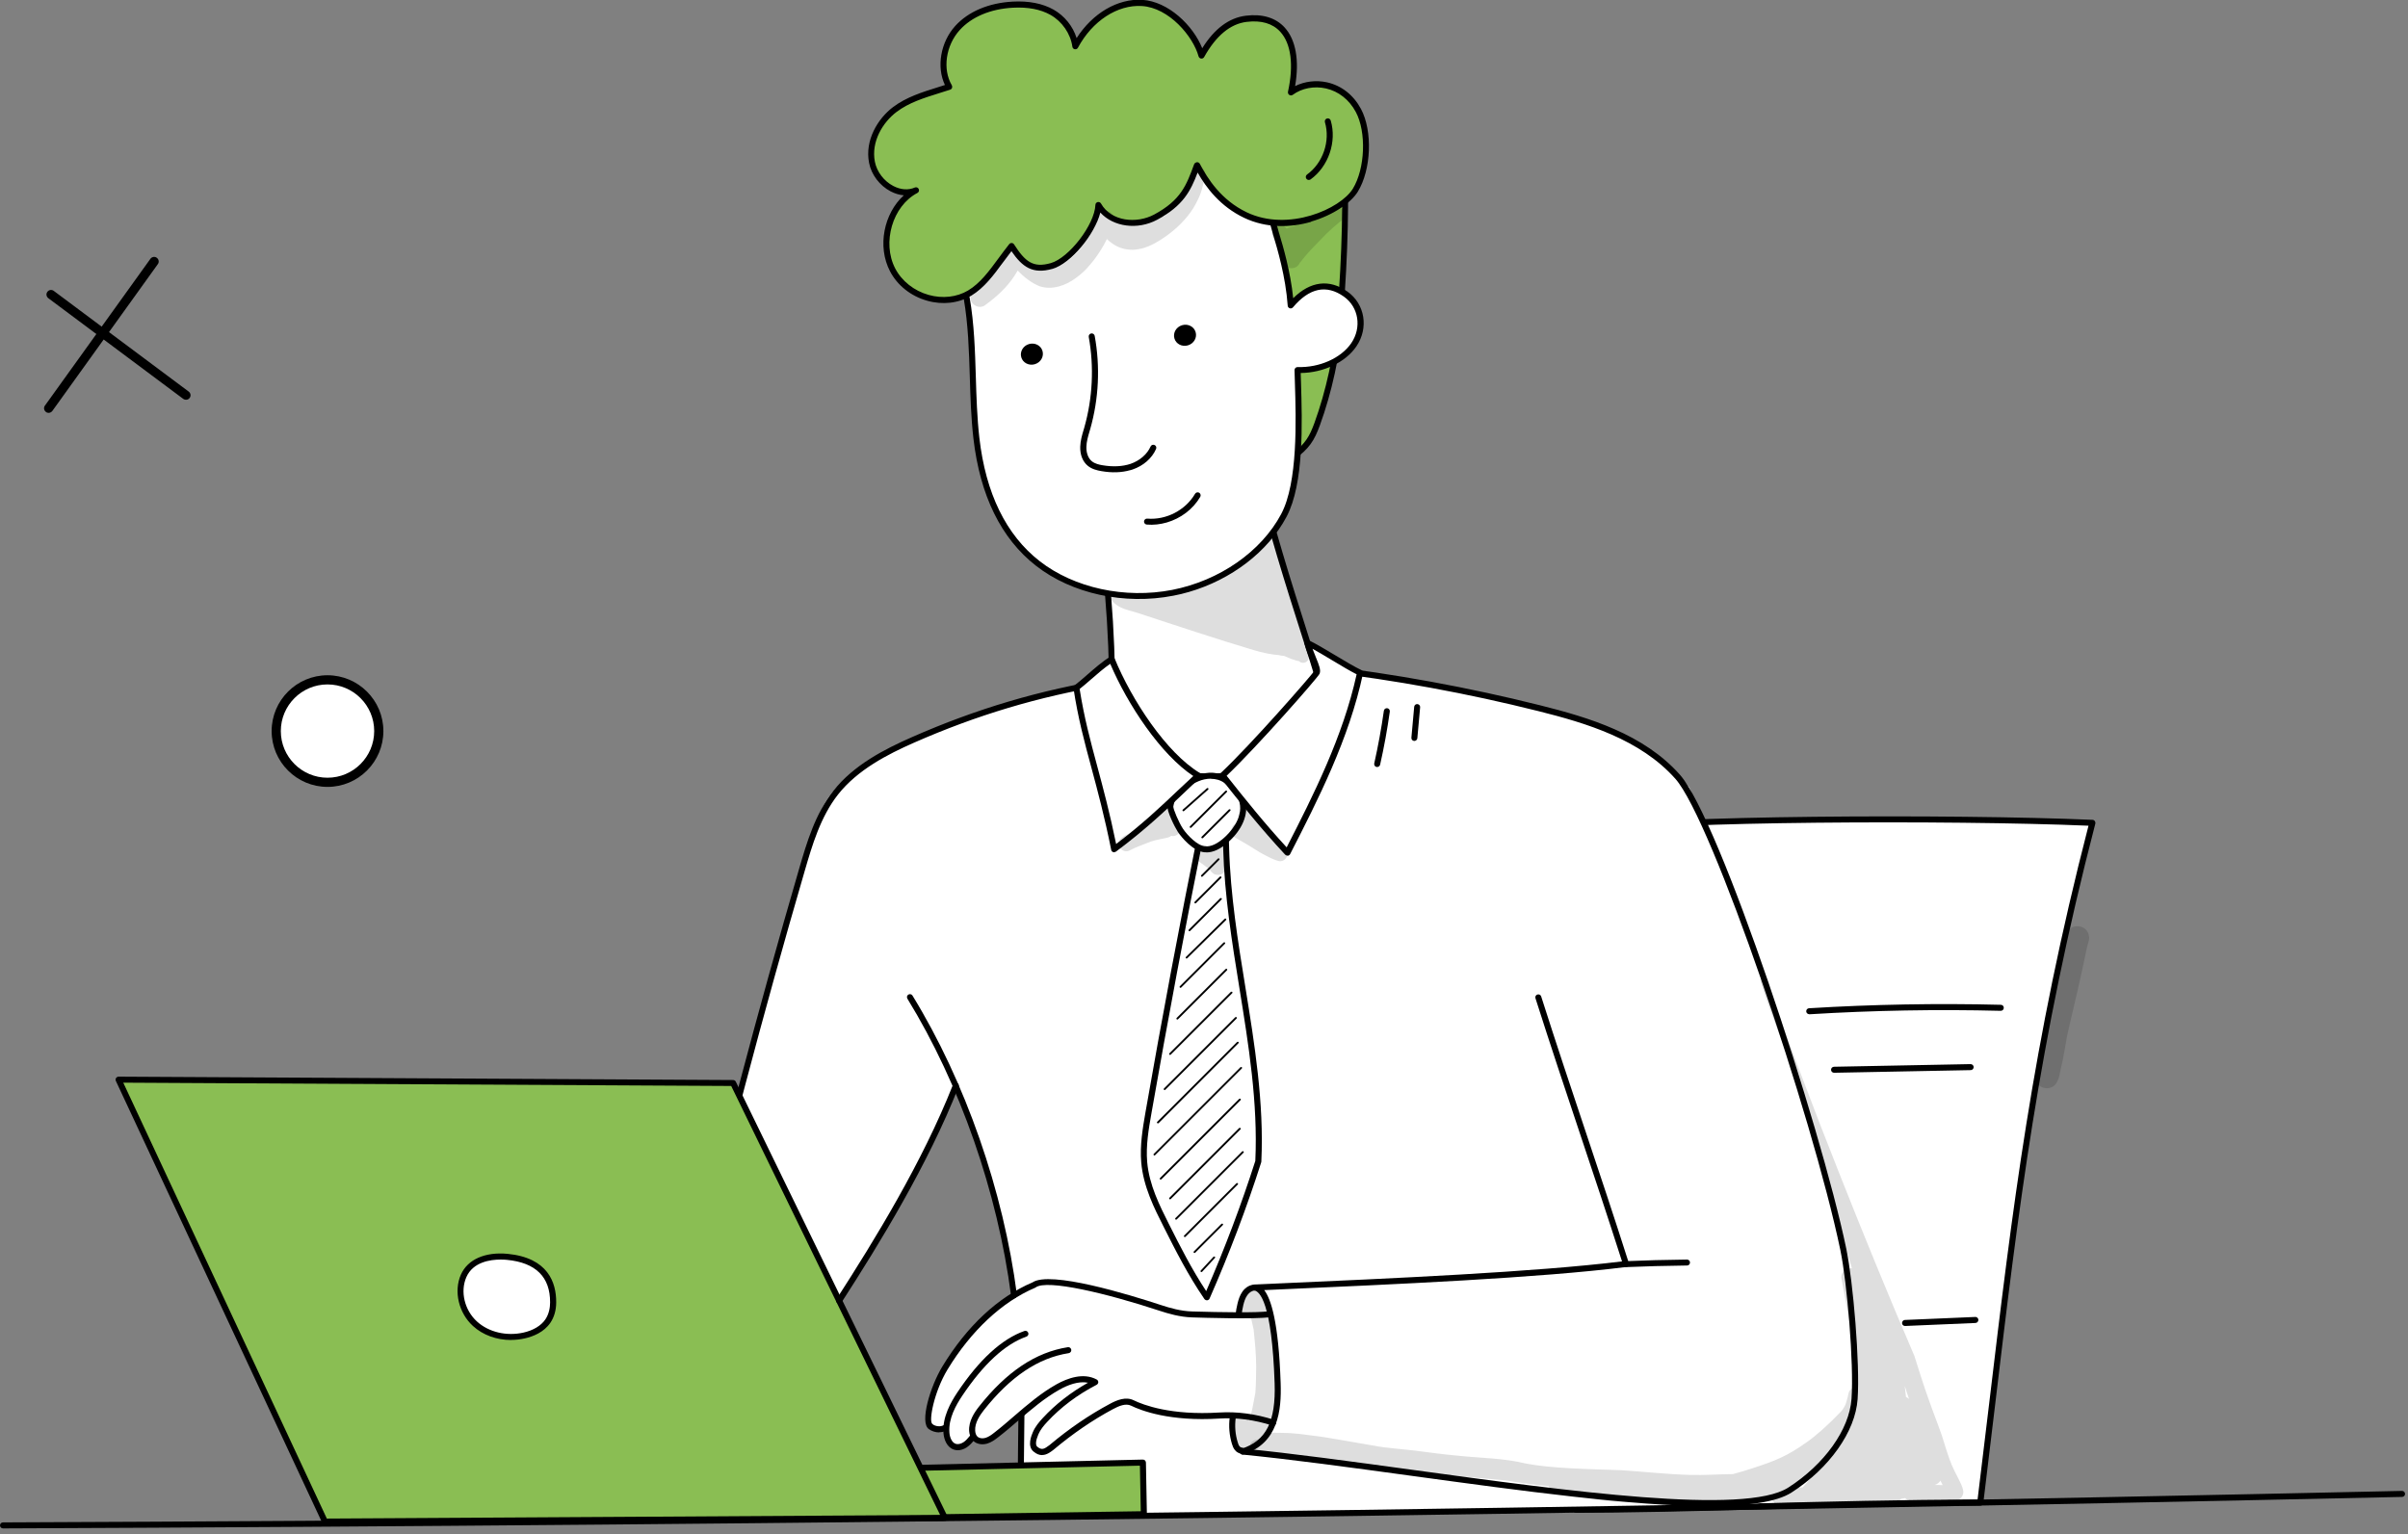 <?xml version="1.0" encoding="UTF-8"?> <svg xmlns="http://www.w3.org/2000/svg" width="328" height="209" viewBox="0 0 328 209" fill="none"><rect x="0" y="0" width="328" height="209" fill="#808080" stroke="none"/><g clip-path="url(#clip0_88_675)"><path d="M214.63 205.69C229.96 205.69 250.44 204.72 269.75 204.72C273.78 172.01 275.97 146.95 285.02 112.11C265.8 111.26 224.64 111.52 218.79 113.05C217.62 144.37 216.45 175.19 214.64 205.68L214.63 205.69Z" fill="white"></path><path d="M214.63 206.1C214.52 206.1 214.41 206.05 214.33 205.97C214.25 205.89 214.21 205.78 214.22 205.66C216.07 174.49 217.3 141.84 218.37 113.04C218.37 112.86 218.5 112.7 218.68 112.66C224.68 111.09 266.4 110.88 285.03 111.7C285.15 111.7 285.27 111.77 285.34 111.87C285.41 111.97 285.44 112.1 285.41 112.22C277.64 142.11 274.92 164.91 271.77 191.32C271.25 195.66 270.72 200.15 270.15 204.78C270.12 204.99 269.95 205.14 269.74 205.14C259.54 205.14 249.13 205.41 239.07 205.67C230.21 205.9 221.85 206.11 214.62 206.11L214.63 206.1ZM219.18 113.39C218.11 141.99 216.9 174.35 215.06 205.28C222.18 205.28 230.38 205.06 239.05 204.84C249 204.58 259.28 204.32 269.37 204.31C269.92 199.82 270.44 195.45 270.95 191.22C274.09 164.93 276.8 142.21 284.48 112.5C265.94 111.71 226.01 111.91 219.17 113.38L219.18 113.39Z" fill="black"></path><path d="M139.06 206.77C140.08 187.04 138.13 166.1 130.24 147.99C125.71 158.1 120.35 167.73 114.34 176.92C112.4 173.61 110.69 170.12 108.97 166.64C108.53 165.74 108.09 164.85 107.65 163.96C105.24 159.06 102.82 154.15 100.63 149.14C103.58 137.23 106.83 125.39 110.61 113.72C111.13 112.11 111.67 110.49 112.57 109.06C114.43 106.1 117.61 104.26 120.74 102.7C129.34 98.4 138.52 95.23 147.76 93.44C148.62 92.08 149.88 90.97 151.34 90.28C152.61 95.15 155.64 99.4 159.16 103.01C160.77 104.66 162.91 106.32 165.1 106.09C171.08 104.04 174.49 97.86 179.49 94.01C181.24 92.67 183.36 91.56 185.74 91.78L201.21 94.76C209.73 96.4 218.53 98.16 225.61 103.17C227.15 104.26 228.62 105.52 230.09 107.25C238.25 125.76 244.48 145.07 249.47 164.67C251.9 174.2 254.04 184.19 251.92 194.02C250.63 196.92 248.49 199.37 246.07 201.42C244.59 202.67 242.97 203.8 241.14 204.43C239.06 205.15 236.82 205.2 234.62 205.24C229.96 205.33 225.29 205.42 220.63 205.51L139.05 206.75L139.06 206.77Z" fill="white"></path><path d="M139.01 175.84C133.5 179.3 129.23 184.68 127.02 190.8C126.72 191.63 126.46 192.53 126.69 193.38C126.93 194.23 127.86 194.94 128.87 194.59C128.67 195.53 129.29 196.57 130.22 196.84C131.14 197.11 132.23 196.58 132.58 195.68C132.83 196.24 133.56 196.45 134.16 196.32C134.76 196.19 135.26 195.8 135.74 195.42C136.99 194.43 138.25 193.44 139.5 192.45C141.12 191.17 142.75 189.88 144.6 188.97C145.61 188.47 146.68 188.09 147.59 187.43C149.46 186.07 150.39 183.49 149.72 181.27C149.12 179.29 147.46 177.83 145.79 176.61C144.92 175.98 143.98 175.36 142.91 175.24C141.34 175.05 139.82 175.95 139.02 175.84H139.01Z" fill="white"></path><path d="M124.219 206.77C134.749 206.61 145.279 206.46 155.809 206.3L155.679 199.27L121.779 200.07L124.229 206.77H124.219Z" fill="#8ABE53"></path><path d="M124.22 207.18C124.05 207.18 123.89 207.07 123.84 206.91L121.39 200.21C121.34 200.09 121.36 199.95 121.44 199.84C121.51 199.73 121.64 199.66 121.77 199.66L155.67 198.86C155.78 198.86 155.88 198.9 155.96 198.97C156.04 199.05 156.08 199.15 156.09 199.26L156.22 206.29C156.22 206.4 156.18 206.5 156.1 206.58C156.02 206.66 155.92 206.7 155.81 206.7L124.22 207.17V207.18ZM122.35 200.47L124.5 206.36L155.39 205.9L155.27 199.69L122.35 200.46V200.47Z" fill="black"></path><path d="M149.7 70.56C151.08 79.82 151.67 89.2 151.44 98.56C151.42 99.34 151.4 100.16 151.76 100.86C152.12 101.58 152.82 102.05 153.5 102.47C158.23 105.34 164.06 106.65 169.41 105.24C174.76 103.83 179.42 99.44 179.91 93.51C177.65 85.9 173.88 75.29 170.96 63.09C164.41 65.99 157.55 68.2 149.7 70.56Z" fill="white"></path><path d="M164.91 106.22C161.03 106.22 156.97 105.06 153.29 102.82C152.59 102.4 151.82 101.88 151.4 101.04C151 100.24 151.02 99.34 151.04 98.55C151.27 89.23 150.68 79.84 149.31 70.62C149.28 70.42 149.4 70.23 149.6 70.17C158.04 67.63 164.54 65.5 170.81 62.72C170.92 62.67 171.05 62.67 171.16 62.72C171.27 62.77 171.35 62.87 171.38 62.99C173.44 71.62 175.98 79.6 178.02 86C178.87 88.66 179.66 91.17 180.32 93.39C180.33 93.44 180.34 93.49 180.34 93.54C179.87 99.2 175.52 104.06 169.53 105.63C168.05 106.02 166.5 106.21 164.93 106.21L164.91 106.22ZM150.16 70.85C151.51 80 152.08 89.33 151.85 98.57C151.83 99.3 151.81 100.06 152.12 100.67C152.44 101.31 153.11 101.75 153.71 102.11C158.7 105.14 164.38 106.13 169.3 104.84C173.99 103.61 178.94 99.64 179.49 93.55C178.84 91.36 178.05 88.88 177.21 86.25C175.2 79.95 172.72 72.14 170.67 63.66C164.58 66.32 158.26 68.4 150.15 70.85H150.16Z" fill="black"></path><path d="M232.84 205.21C222.49 205.21 207.23 203.12 192.3 201.08C183.89 199.93 175.95 198.84 169.23 198.18C169 198.16 168.84 197.96 168.86 197.73C168.88 197.5 169.08 197.34 169.31 197.36C176.05 198.02 183.99 199.11 192.41 200.26C213.63 203.17 237.68 206.46 243.58 202.68C248.52 199.51 251.9 194.77 252.2 190.59C252.54 185.79 251.6 174.75 250.68 170.32C246.84 151.91 233.21 111.75 228.21 106.11C223.42 100.72 216.07 98.52 209.56 96.89C199.91 94.47 190.01 92.65 180.12 91.49C178.64 96.16 175.4 102.6 168.29 107.41C166.89 108.36 165.22 107.55 163.75 106.83C163.47 106.69 163.2 106.56 162.93 106.45C162.8 106.39 162.33 106.31 161.84 106.22C159.36 105.79 154.19 104.88 151.68 101.07C150.34 99.03 149.97 96.45 150.59 93.39C141.57 94.88 133.04 97.43 124.52 101.18C120.88 102.78 116.81 104.88 114.15 108.25C111.76 111.29 110.63 115.17 109.63 118.6C103.93 138.15 98.66 158.11 93.95 177.92C93.9 178.14 93.68 178.28 93.46 178.22C93.24 178.17 93.1 177.95 93.16 177.73C97.87 157.91 103.15 137.94 108.85 118.37C109.87 114.87 111.02 110.91 113.51 107.75C116.28 104.23 120.47 102.08 124.2 100.44C132.97 96.57 141.76 93.97 151.06 92.49C151.2 92.47 151.33 92.52 151.42 92.62C151.51 92.72 151.55 92.86 151.52 92.99C150.79 96.08 151.07 98.65 152.37 100.62C154.68 104.13 159.62 105 161.99 105.41C162.65 105.52 163.04 105.59 163.27 105.69C163.54 105.81 163.83 105.95 164.11 106.09C165.45 106.74 166.83 107.41 167.84 106.73C174.92 101.94 178.06 95.49 179.45 90.92C179.51 90.73 179.69 90.61 179.89 90.63C189.92 91.8 199.98 93.64 209.77 96.09C216.4 97.75 223.89 99.99 228.83 105.56C234.23 111.64 247.97 153.27 251.49 170.14C252.42 174.62 253.37 185.78 253.03 190.63C252.72 195.06 249.18 200.05 244.03 203.35C241.98 204.67 238.03 205.19 232.85 205.19L232.84 205.21Z" fill="black"></path><path d="M163.72 112.89C161.13 125.76 158.7 138.69 156.43 151.66C156.05 153.86 155.66 156.1 155.86 158.34C156.14 161.49 157.52 164.29 158.87 166.97C160.52 170.24 162.17 173.51 164.39 176.75C167.03 170.74 169.39 164.54 171.41 158.24C172.09 143.87 167.41 129.9 167.03 115.52C167.01 114.63 166.99 113.7 166.63 112.93C166.27 112.16 165.44 111.66 163.72 112.9V112.89Z" fill="white"></path><path d="M164.39 177.16C164.26 177.16 164.13 177.09 164.05 176.98C161.82 173.72 160.13 170.38 158.51 167.16C157.21 164.59 155.74 161.68 155.45 158.38C155.25 156.05 155.66 153.68 156.02 151.59C158.28 138.67 160.73 125.63 163.31 112.81C163.33 112.71 163.39 112.62 163.47 112.56C164.42 111.87 165.24 111.61 165.91 111.79C166.38 111.91 166.75 112.25 166.99 112.75C167.38 113.58 167.4 114.53 167.42 115.45V115.51C167.59 121.9 168.63 128.32 169.64 134.53C170.89 142.26 172.19 150.26 171.81 158.26C171.81 158.3 171.81 158.33 171.79 158.37C169.81 164.58 167.44 170.82 164.76 176.92C164.7 177.06 164.57 177.15 164.42 177.16C164.41 177.16 164.39 177.16 164.38 177.16H164.39ZM164.09 113.14C161.52 125.9 159.08 138.88 156.83 151.74C156.47 153.78 156.07 156.09 156.26 158.31C156.53 161.45 157.97 164.28 159.23 166.79C160.74 169.79 162.3 172.88 164.3 175.91C166.84 170.07 169.09 164.11 170.99 158.17C171.36 150.27 170.07 142.34 168.83 134.66C167.82 128.42 166.78 121.98 166.61 115.53V115.47C166.59 114.64 166.56 113.77 166.25 113.1C166.12 112.82 165.94 112.64 165.71 112.58C165.44 112.51 164.94 112.55 164.09 113.14Z" fill="black"></path><path d="M169.27 198.17C169.1 198.17 168.94 198.06 168.88 197.89C168.81 197.67 168.93 197.44 169.15 197.37C172.46 196.31 173.8 193.65 173.62 188.47C173.25 177.42 171.57 175.94 170.86 175.82C170.65 175.78 170.51 175.6 170.52 175.39C170.53 175.18 170.7 175.02 170.91 175.01L172.9 174.92C189.87 174.17 209.07 173.32 220.94 171.86C218.93 165.59 217.02 159.85 215.16 154.3C213.23 148.52 211.23 142.54 209.15 136.01C209.08 135.79 209.2 135.56 209.42 135.5C209.64 135.43 209.87 135.55 209.93 135.77C212.01 142.3 214.01 148.27 215.94 154.05C217.84 159.74 219.81 165.62 221.87 172.09C221.91 172.21 221.89 172.33 221.83 172.43C221.76 172.53 221.66 172.6 221.54 172.62C209.67 174.12 190.16 174.98 172.94 175.74L172.2 175.77C173.11 176.95 174.16 180.05 174.44 188.44C174.57 192.17 174.11 196.64 169.4 198.15C169.36 198.16 169.32 198.17 169.28 198.17H169.27Z" fill="black"></path><path d="M16.14 147.1L99.85 147.56L128.71 206.82L44.26 207.31L16.14 147.1Z" fill="#8ABE53"></path><path d="M44.26 207.72C44.1 207.72 43.96 207.63 43.89 207.48L15.78 147.27C15.72 147.14 15.73 146.99 15.81 146.88C15.89 146.76 16.02 146.69 16.15 146.69L99.86 147.15C100.02 147.15 100.16 147.24 100.23 147.38L129.08 206.64C129.14 206.77 129.13 206.92 129.06 207.04C128.99 207.16 128.86 207.23 128.71 207.23L44.26 207.72ZM16.79 147.51L44.52 206.9L128.06 206.41L99.6 147.96L16.79 147.51Z" fill="black"></path><path d="M69.089 171.25C66.709 171.02 64.119 171.65 63.149 173.83C62.179 176.01 62.919 178.75 64.689 180.36C66.449 181.97 69.059 182.49 71.389 181.96C72.649 181.68 73.899 181.07 74.619 180C75.119 179.26 75.339 178.35 75.339 177.46C75.359 174.52 74.019 171.73 69.089 171.25Z" fill="white"></path><path d="M69.61 182.57C67.65 182.57 65.77 181.9 64.42 180.66C62.47 178.88 61.78 175.93 62.78 173.66C63.7 171.59 66.07 170.54 69.14 170.83C74.64 171.37 75.78 174.73 75.76 177.45C75.76 178.51 75.48 179.47 74.97 180.22C74.08 181.53 72.59 182.1 71.49 182.35C70.87 182.49 70.24 182.56 69.62 182.56L69.61 182.57ZM68.2 171.61C66.78 171.61 64.44 171.94 63.53 173.99C62.66 175.95 63.27 178.5 64.97 180.05C66.56 181.5 68.99 182.08 71.3 181.56C72.64 181.26 73.7 180.62 74.28 179.77C74.81 178.99 74.93 178.08 74.93 177.45C74.95 173.99 72.98 172.03 69.05 171.65C68.85 171.63 68.55 171.61 68.2 171.61Z" fill="black"></path><path d="M167.01 106.31C165.87 105.48 164.34 105.55 163.1 106.06C161.29 106.81 159.76 107.87 159.42 109.81C159.33 110.31 160.29 112.37 160.78 113.11C161.36 113.99 162.84 115.6 164.11 115.71C165.2 115.8 166.21 115.15 167.03 114.42C168.51 113.1 169.71 111.15 169.24 109.22C168.96 108.07 168.13 107.13 167 106.3L167.01 106.31Z" fill="white"></path><path d="M164.32 116.12C164.24 116.12 164.16 116.12 164.08 116.12C162.51 115.99 160.92 114.07 160.44 113.34C160.05 112.75 158.89 110.47 159.02 109.74C159.43 107.39 161.46 106.3 162.95 105.69C164.5 105.05 166.11 105.16 167.25 105.99C168.58 106.95 169.36 107.99 169.64 109.14C170.08 110.95 169.21 113.04 167.3 114.74C166.25 115.68 165.27 116.14 164.32 116.14V116.12ZM164.95 106.09C164.34 106.09 163.74 106.23 163.25 106.44C161.14 107.31 160.08 108.37 159.82 109.88C159.79 110.23 160.59 112.09 161.12 112.89C161.73 113.81 163.11 115.22 164.14 115.31C164.94 115.38 165.79 114.99 166.75 114.13C167.38 113.57 169.38 111.57 168.84 109.34C168.6 108.38 167.92 107.5 166.76 106.66C166.22 106.27 165.58 106.11 164.95 106.11V106.09Z" fill="black"></path><path d="M141.94 198.25C141.58 198.25 141.19 198.12 140.77 197.76C139.89 197.02 140.49 195.59 140.69 195.12C141.01 194.37 141.53 193.75 142.05 193.19C143.78 191.32 145.85 189.71 148.2 188.39C146.89 188.13 145.42 188.72 144.34 189.32C142.3 190.46 140.48 192.02 138.72 193.53C137.83 194.3 136.91 195.09 135.96 195.82C135.51 196.17 135.03 196.52 134.45 196.69C133.74 196.89 133.01 196.74 132.56 196.3C132.16 195.9 132.04 195.36 132.01 194.98C131.92 193.62 132.74 192.41 133.37 191.62C137.12 186.88 141.07 184.24 145.45 183.55C145.68 183.51 145.88 183.67 145.92 183.89C145.96 184.11 145.8 184.32 145.58 184.36C141.41 185.01 137.63 187.56 134.01 192.13C133.47 192.82 132.76 193.85 132.83 194.93C132.85 195.27 132.96 195.56 133.13 195.72C133.37 195.96 133.8 196.03 134.22 195.91C134.66 195.78 135.05 195.5 135.45 195.18C136.38 194.46 137.29 193.67 138.17 192.91C139.96 191.37 141.81 189.78 143.92 188.6C145.41 187.77 147.57 186.98 149.38 187.95C149.51 188.02 149.6 188.16 149.6 188.31C149.6 188.46 149.51 188.6 149.38 188.67C146.77 190.02 144.5 191.72 142.64 193.73C142.17 194.23 141.71 194.79 141.44 195.42C141.07 196.3 141.02 196.88 141.29 197.11C141.91 197.63 142.26 197.41 142.94 196.9L142.99 196.86C145.65 194.63 148.33 192.8 151.18 191.27C152.12 190.76 153.34 190.25 154.42 190.78C155.73 191.42 159.48 192.86 166.07 192.45C168.49 192.3 171 192.63 173.54 193.44C173.76 193.51 173.87 193.74 173.81 193.95C173.74 194.17 173.51 194.28 173.3 194.22C170.86 193.44 168.44 193.12 166.13 193.27C159.34 193.7 155.44 192.19 154.07 191.52C153.33 191.16 152.4 191.56 151.58 192C148.79 193.5 146.15 195.31 143.52 197.51L143.46 197.56C143.06 197.86 142.56 198.24 141.96 198.24L141.94 198.25Z" fill="black"></path><path d="M130.46 197.59C130.28 197.59 130.11 197.56 129.95 197.51C128.99 197.21 128.58 196.14 128.51 195.24C128.35 193.07 129.51 191.06 130.39 189.73C133.37 185.26 136.45 182.43 139.54 181.34C139.75 181.26 139.99 181.38 140.06 181.59C140.14 181.8 140.02 182.04 139.81 182.11C136.89 183.14 133.95 185.86 131.06 190.18C130.24 191.41 129.17 193.26 129.32 195.17C129.36 195.77 129.62 196.54 130.19 196.72C130.49 196.81 130.87 196.73 131.22 196.51C131.56 196.29 131.83 195.97 132.15 195.58C132.29 195.4 132.55 195.38 132.73 195.52C132.91 195.66 132.93 195.92 132.79 196.1C132.44 196.53 132.11 196.91 131.68 197.2C131.29 197.45 130.87 197.59 130.47 197.59H130.46Z" fill="black"></path><path d="M127.92 195.16C127.44 195.16 126.94 195.01 126.52 194.71C125.23 193.81 126.71 188.9 128.36 186.18C131.69 180.69 135.94 176.72 140.64 174.72C143.05 173.1 153.72 176.35 158.21 177.83C159.34 178.2 160.84 178.64 162.38 178.68C166.32 178.8 171.4 178.87 172.73 178.66C172.95 178.63 173.16 178.78 173.2 179C173.23 179.22 173.08 179.43 172.86 179.47C171.07 179.75 163.8 179.54 162.36 179.49C160.72 179.44 159.14 178.98 157.96 178.59C150.68 176.19 142.63 174.28 141.08 175.4C141.06 175.42 141.03 175.43 141 175.45C136.5 177.36 132.26 181.32 129.06 186.6C127.22 189.64 126.47 193.66 126.99 194.03C127.48 194.37 128.12 194.42 128.57 194.16C128.76 194.04 129.02 194.11 129.13 194.3C129.25 194.49 129.18 194.75 128.99 194.86C128.67 195.05 128.3 195.14 127.92 195.14V195.16Z" fill="black"></path><path d="M151.419 89.83C153.629 95.26 158.389 102.78 163.219 105.68C160.589 107.98 157.289 111.6 151.759 115.71C149.809 105.96 147.789 101.32 146.619 93.7C147.889 92.76 149.839 90.78 151.419 89.84V89.83Z" fill="white"></path><path d="M151.76 116.12C151.76 116.12 151.66 116.12 151.61 116.09C151.48 116.04 151.38 115.93 151.36 115.79C150.45 111.24 149.51 107.75 148.68 104.66C147.69 101 146.84 97.84 146.22 93.76C146.2 93.61 146.26 93.46 146.38 93.37C146.85 93.02 147.43 92.51 148.05 91.97C149.06 91.09 150.21 90.08 151.22 89.48C151.32 89.42 151.45 89.4 151.56 89.44C151.67 89.48 151.76 89.56 151.81 89.67C154.14 95.37 158.88 102.58 163.44 105.32C163.55 105.39 163.63 105.5 163.64 105.63C163.65 105.76 163.6 105.89 163.5 105.97C162.73 106.64 161.91 107.42 160.97 108.32C158.73 110.45 155.93 113.11 152.02 116.02C151.95 116.07 151.86 116.1 151.78 116.1L151.76 116.12ZM147.06 93.87C147.68 97.79 148.51 100.88 149.47 104.44C150.26 107.39 151.16 110.72 152.03 114.99C155.64 112.26 158.26 109.76 160.39 107.74C161.18 106.99 161.88 106.33 162.54 105.73C158.1 102.79 153.59 96 151.23 90.44C150.38 91.02 149.43 91.85 148.58 92.59C148.03 93.07 147.51 93.52 147.06 93.87Z" fill="black"></path><path d="M166.521 105.65C169.281 109.12 172.031 112.59 175.351 116.16C179.361 108.33 183.421 100.25 185.251 91.64C183.531 90.84 179.801 88.38 178.081 87.58C178.581 89.41 179.601 91.06 179.351 91.64C179.191 92.01 170.821 101.62 166.521 105.65Z" fill="white"></path><path d="M175.35 116.57C175.24 116.57 175.13 116.52 175.05 116.44C171.72 112.86 168.91 109.33 166.2 105.91C166.07 105.74 166.09 105.5 166.24 105.36C170.53 101.33 178.48 92.19 178.98 91.48C179.03 91.26 178.71 90.47 178.47 89.89C178.2 89.24 177.9 88.49 177.69 87.71C177.65 87.56 177.69 87.39 177.82 87.29C177.94 87.19 178.11 87.16 178.26 87.23C179.14 87.64 180.53 88.47 181.88 89.28C183.21 90.08 184.59 90.9 185.43 91.29C185.6 91.37 185.7 91.56 185.66 91.75C183.77 100.68 179.5 109.01 175.73 116.37C175.67 116.49 175.55 116.57 175.42 116.59C175.4 116.59 175.38 116.59 175.36 116.59L175.35 116.57ZM167.08 105.69C169.6 108.87 172.21 112.14 175.26 115.45C178.89 108.36 182.93 100.36 184.79 91.87C183.91 91.43 182.67 90.69 181.46 89.96C180.52 89.4 179.56 88.82 178.78 88.39C178.93 88.8 179.09 89.19 179.24 89.56C179.67 90.61 179.95 91.3 179.74 91.8C179.52 92.31 171.38 101.59 167.09 105.69H167.08Z" fill="black"></path><path d="M0.41 208.24C0.18 208.24 0 208.06 0 207.83C0 207.6 0.18 207.42 0.41 207.42C108.83 206.98 218.77 205.53 327.18 203.13C327.41 203.13 327.59 203.3 327.6 203.53C327.6 203.76 327.43 203.94 327.2 203.95C218.79 206.35 108.84 207.8 0.42 208.24H0.41Z" fill="black"></path><path d="M138.13 176.9C137.93 176.9 137.75 176.75 137.72 176.54C135.89 162.46 130.75 147.71 123.6 136.07C123.48 135.88 123.54 135.62 123.73 135.51C123.92 135.39 124.18 135.45 124.29 135.64C131.49 147.37 136.68 162.24 138.52 176.43C138.55 176.65 138.39 176.86 138.17 176.89C138.15 176.89 138.13 176.89 138.12 176.89L138.13 176.9Z" fill="black"></path><path d="M114.29 177.62C114.21 177.62 114.14 177.6 114.07 177.55C113.88 177.43 113.83 177.17 113.95 176.98C119.15 168.92 125.65 158.32 129.82 147.76C129.9 147.55 130.14 147.45 130.35 147.53C130.56 147.61 130.66 147.85 130.58 148.06C126.39 158.69 119.86 169.34 114.64 177.43C114.56 177.55 114.43 177.62 114.3 177.62H114.29Z" fill="black"></path><path d="M139.06 199.62C138.83 199.62 138.65 199.43 138.65 199.21L138.72 192.67C138.72 192.45 138.91 192.26 139.13 192.26C139.36 192.26 139.54 192.45 139.54 192.67L139.47 199.21C139.47 199.43 139.28 199.62 139.06 199.62Z" fill="black"></path><path d="M179.24 49.08C179.24 49.08 179.18 49.08 179.14 49.07C178.92 49.02 178.79 48.8 178.84 48.58C179.25 46.89 179.43 45.97 179.77 44.31C179.81 44.09 180.03 43.95 180.25 43.99C180.47 44.03 180.62 44.25 180.57 44.47C180.24 46.14 180.05 47.06 179.64 48.77C179.59 48.96 179.43 49.08 179.24 49.08Z" fill="black"></path><path d="M221.16 172.66C220.94 172.66 220.76 172.49 220.75 172.27C220.75 172.04 220.92 171.85 221.14 171.84C224.01 171.72 226.92 171.64 229.79 171.61C230.01 171.61 230.2 171.79 230.2 172.01C230.2 172.24 230.02 172.42 229.8 172.42C226.94 172.45 224.04 172.53 221.18 172.65C221.18 172.65 221.17 172.65 221.16 172.65V172.66Z" fill="black"></path><path d="M246.44 138.18C246.23 138.18 246.04 138.01 246.03 137.8C246.02 137.57 246.19 137.38 246.41 137.37C255.07 136.84 263.87 136.68 272.54 136.9C272.77 136.9 272.95 137.09 272.94 137.32C272.94 137.55 272.75 137.72 272.52 137.72C263.87 137.5 255.1 137.66 246.46 138.19C246.46 138.19 246.44 138.19 246.43 138.19L246.44 138.18Z" fill="black"></path><path d="M249.82 146.16C249.6 146.16 249.42 145.98 249.41 145.76C249.41 145.53 249.59 145.35 249.81 145.34L268.42 144.98C268.64 144.98 268.83 145.16 268.84 145.38C268.84 145.61 268.66 145.79 268.44 145.8L249.83 146.16H249.82Z" fill="black"></path><path d="M259.49 180.66C259.27 180.66 259.09 180.49 259.08 180.27C259.08 180.04 259.25 179.85 259.47 179.84L269.05 179.43C269.28 179.41 269.47 179.6 269.48 179.82C269.48 180.05 269.31 180.24 269.09 180.25L259.51 180.66C259.51 180.66 259.5 180.66 259.49 180.66Z" fill="black"></path><path d="M187.59 104.5C187.59 104.5 187.53 104.5 187.5 104.5C187.28 104.45 187.14 104.23 187.19 104.01C187.72 101.65 188.16 99.24 188.5 96.84C188.53 96.62 188.74 96.46 188.96 96.49C189.18 96.52 189.34 96.73 189.31 96.95C188.97 99.37 188.53 101.8 187.99 104.18C187.95 104.37 187.78 104.5 187.59 104.5Z" fill="black"></path><path d="M192.66 100.95C192.66 100.95 192.64 100.95 192.62 100.95C192.39 100.93 192.23 100.73 192.25 100.51L192.63 96.3C192.65 96.07 192.85 95.91 193.07 95.93C193.3 95.95 193.46 96.15 193.44 96.37L193.06 100.58C193.04 100.79 192.86 100.95 192.65 100.95H192.66Z" fill="black"></path><path d="M168.71 179.6C168.71 179.6 168.68 179.6 168.67 179.6C168.45 179.58 168.28 179.38 168.3 179.15C168.35 178.63 168.44 178.1 168.57 177.59C168.69 177.1 168.87 176.48 169.25 175.96C169.68 175.38 170.3 175.03 170.92 175.01C170.92 175.01 170.92 175.01 170.93 175.01C171.15 175.01 171.33 175.19 171.34 175.41C171.34 175.64 171.17 175.82 170.94 175.83C170.57 175.83 170.18 176.07 169.91 176.45C169.62 176.85 169.47 177.35 169.36 177.79C169.25 178.27 169.16 178.75 169.11 179.24C169.09 179.45 168.91 179.61 168.7 179.61L168.71 179.6Z" fill="black"></path><path d="M169.15 198.05C168.8 198.05 168.44 197.87 168.2 197.55C168 197.3 167.89 197.01 167.81 196.74C167.45 195.56 167.34 194.3 167.51 193.08C167.54 192.86 167.75 192.7 167.97 192.73C168.19 192.76 168.35 192.97 168.32 193.19C168.17 194.29 168.26 195.43 168.59 196.49C168.65 196.69 168.72 196.89 168.84 197.04C168.93 197.16 169.05 197.22 169.16 197.23C169.38 197.23 169.57 197.4 169.58 197.63C169.58 197.86 169.4 198.04 169.18 198.05H169.16H169.15Z" fill="black"></path><path d="M183.15 20.06C183.33 27.33 183.29 33.88 182.53 43.54C182.17 48.14 181.05 53.36 179.44 57.77C178.68 59.85 177.99 60.91 175.97 62.33C175.51 60.44 173.36 59.85 172.71 58.01C171.92 55.75 173.05 53.43 171.28 51.61C167.91 48.15 165.32 44.16 163.68 39.88C162.33 36.37 161.63 32.55 162.74 28.89C163.86 25.23 167.08 21.77 171.46 20.69C174.79 19.86 180.13 18.39 183.15 20.06Z" fill="#8ABE53"></path><path d="M176.08 62.74C176 62.76 175.91 62.76 175.82 62.74C175.69 62.69 175.6 62.59 175.57 62.45C175.36 61.59 174.73 61.02 174.05 60.41C173.37 59.79 172.66 59.15 172.32 58.17C171.98 57.2 171.97 56.26 171.96 55.34C171.95 54.03 171.93 52.89 170.98 51.92C167.55 48.4 164.96 44.41 163.29 40.05C161.65 35.77 161.34 32.09 162.34 28.79C163.59 24.69 167.13 21.36 171.35 20.31L171.87 20.18C175.23 19.34 180.32 18.06 183.33 19.72C183.46 19.79 183.54 19.92 183.54 20.07C183.72 27.38 183.68 33.87 182.91 43.59C182.54 48.29 181.4 53.52 179.79 57.93C179.04 59.99 178.34 61.17 176.17 62.69C176.13 62.72 176.09 62.74 176.05 62.75L176.08 62.74ZM171.14 21.21C167.38 22.3 164.26 25.33 163.13 29.02C162.18 32.14 162.48 35.65 164.06 39.75C165.69 44 168.22 47.9 171.57 51.34C172.75 52.55 172.77 53.96 172.78 55.32C172.78 56.17 172.8 57.05 173.09 57.89C173.37 58.68 173.96 59.22 174.6 59.79C175.2 60.33 175.82 60.89 176.17 61.68C177.82 60.43 178.39 59.41 179.04 57.63C180.62 53.29 181.74 48.14 182.11 43.51C182.87 33.93 182.92 27.5 182.74 20.31C179.97 18.98 175.24 20.16 172.07 20.96L171.54 21.09C171.4 21.12 171.26 21.16 171.12 21.2L171.14 21.21Z" fill="black"></path><path d="M131.681 40.62C132.781 46.9 132.271 53.36 133.001 59.69C133.731 66.02 135.931 72.52 141.361 76.76C146.141 80.49 153.221 82.03 159.751 80.76C166.281 79.48 172.101 75.43 174.871 70.22C177.471 65.32 176.861 55.4 176.741 50.41C179.731 50.51 182.871 49.2 184.401 46.97C185.931 44.74 185.541 41.66 183.291 40.07C181.041 38.48 178.421 38.5 175.811 41.6C175.521 37.51 174.341 33.63 173.811 31.85C172.371 27 171.381 19.67 167.681 17.98C165.581 17.02 161.341 16.48 158.961 16.16C154.851 15.61 149.621 18.8 145.451 19.29C141.281 19.78 137.261 22.29 134.151 24.77C130.431 27.74 130.851 35.93 131.671 40.63L131.681 40.62Z" fill="white"></path><path d="M161.911 80.66C161.231 80.86 160.531 81.03 159.831 81.16C153.171 82.46 145.991 80.9 141.111 77.08C136.361 73.37 133.491 67.53 132.591 59.73C132.271 56.95 132.181 54.12 132.101 51.37C131.991 47.84 131.881 44.2 131.271 40.68C130.911 38.61 129.331 28.08 133.901 24.43C138.001 21.15 141.871 19.28 145.411 18.86C147.081 18.66 148.901 18.03 150.841 17.36C153.631 16.39 156.511 15.39 159.031 15.73L159.291 15.77C161.721 16.1 165.781 16.64 167.861 17.59C170.971 19.01 172.231 24.03 173.351 28.47C173.641 29.63 173.921 30.73 174.211 31.72L174.251 31.84C174.761 33.54 175.771 36.94 176.151 40.63C178.481 38.31 181.081 37.98 183.541 39.73C185.931 41.42 186.461 44.7 184.751 47.2C183.271 49.37 180.261 50.79 177.171 50.82C177.181 51.21 177.191 51.64 177.211 52.08C177.381 57.59 177.631 65.92 175.241 70.41C172.711 75.18 167.711 78.98 161.921 80.66H161.911ZM132.081 40.55C132.701 44.12 132.811 47.8 132.921 51.36C133.001 54.09 133.091 56.91 133.401 59.65C134.271 67.23 137.041 72.88 141.611 76.45C146.321 80.12 153.241 81.62 159.671 80.37C166.101 79.11 171.791 75.16 174.511 70.04C176.801 65.74 176.541 57.21 176.381 52.12C176.361 51.51 176.341 50.95 176.331 50.43C176.331 50.32 176.371 50.21 176.451 50.13C176.531 50.05 176.641 50.01 176.751 50.01C179.721 50.11 182.661 48.8 184.061 46.75C185.511 44.62 185.071 41.84 183.051 40.41C180.681 38.73 178.351 39.22 176.121 41.87C176.011 42 175.841 42.05 175.681 42C175.521 41.95 175.411 41.81 175.401 41.64C175.121 37.69 173.991 33.91 173.451 32.09L173.411 31.97C173.111 30.95 172.831 29.85 172.541 28.68C171.471 24.43 170.261 19.61 167.511 18.35C165.541 17.45 161.551 16.92 159.171 16.6L158.911 16.56C156.581 16.25 153.801 17.21 151.101 18.15C149.211 18.81 147.251 19.49 145.501 19.69C142.121 20.09 138.381 21.91 134.401 25.09C131.141 27.7 131.111 35.05 132.071 40.56L132.081 40.55Z" fill="black"></path><path d="M149.63 27.92C149.51 30.8 145.9 35.49 143.24 36.24C140.58 37 139.35 35.93 137.79 33.52C135.77 36.08 134.35 38.57 132.07 39.94C128.58 42.03 123.52 40.51 121.58 36.78C119.64 33.05 121.18 27.83 124.78 25.94C122.33 27.01 119.31 24.87 118.77 22.13C118.23 19.39 119.71 16.57 121.86 14.94C124.01 13.31 126.71 12.69 129.29 11.84C127.82 9.36 128.51 5.93 130.42 3.83C132.32 1.73 135.17 0.81 137.95 0.66C139.77 0.56 141.67 0.78 143.28 1.69C144.9 2.6 146.19 4.3 146.47 6.32C148.31 2.9 151.79 0.2 155.56 0.42C159.33 0.64 162.84 4.58 163.66 7.58C165.03 5.1 167.02 2.92 169.75 2.58C175.18 1.91 177.2 6.27 175.83 12.59C178.44 10.67 182.93 11.14 185.03 15.07C186.59 17.99 186.33 23.13 184.61 25.94C182.88 28.75 175.65 32.17 169.65 29.31C166.32 27.72 164.4 25.08 163.06 22.52C161.97 25.51 161.15 27.58 157.43 29.58C154.72 31.04 151.09 30.5 149.64 27.92H149.63Z" fill="#8ABE53"></path><path d="M178.6 30.22C175.8 31.03 172.51 31.12 169.47 29.68C166.18 28.11 164.3 25.56 163.13 23.51C162.19 26 161.16 28.04 157.62 29.94C154.93 31.38 151.64 30.9 149.88 28.96C149.12 31.95 145.88 35.9 143.37 36.63C143.37 36.63 143.36 36.63 143.35 36.63C140.67 37.39 139.26 36.39 137.77 34.22C137.4 34.7 137.05 35.18 136.71 35.64C135.35 37.48 134.07 39.22 132.29 40.29C130.57 41.32 128.38 41.57 126.28 40.97C124.07 40.35 122.23 38.88 121.23 36.96C119.46 33.56 120.4 29.08 123.11 26.61C122.51 26.56 121.9 26.38 121.31 26.07C119.82 25.29 118.69 23.8 118.38 22.2C117.77 19.11 119.57 16.16 121.63 14.6C123.44 13.23 125.63 12.55 127.74 11.89C128.06 11.79 128.39 11.69 128.71 11.58C127.54 9.12 128.11 5.75 130.12 3.53C131.9 1.57 134.67 0.4 137.93 0.22C140.13 0.1 142 0.47 143.49 1.3C145.01 2.16 146.14 3.57 146.65 5.19C148.82 1.8 152.24 -0.22 155.59 -0.02C159.12 0.19 162.51 3.45 163.76 6.57C165.42 3.91 167.41 2.42 169.7 2.14C171.95 1.86 173.78 2.42 174.99 3.75C176.51 5.42 177.01 8.23 176.41 11.73C177.71 11.08 179.28 10.89 180.77 11.22C182.73 11.66 184.37 12.95 185.38 14.84C186.99 17.85 186.79 23.12 184.95 26.12C184.03 27.62 181.6 29.32 178.59 30.19L178.6 30.22ZM162.95 22.12C162.95 22.12 163.01 22.11 163.04 22.1C163.2 22.09 163.35 22.17 163.43 22.32C164.5 24.35 166.32 27.25 169.83 28.93C175.49 31.63 182.58 28.46 184.27 25.72C185.95 22.98 186.14 18 184.68 15.26C183.78 13.58 182.33 12.44 180.61 12.05C179.01 11.69 177.32 12.01 176.09 12.92C175.95 13.02 175.77 13.03 175.62 12.93C175.48 12.84 175.41 12.67 175.44 12.5C176.24 8.84 175.86 5.94 174.39 4.33C173.35 3.19 171.81 2.74 169.81 2.98C167.58 3.25 165.64 4.87 164.02 7.77C163.94 7.92 163.78 8 163.61 7.98C163.44 7.96 163.31 7.84 163.26 7.68C162.52 4.96 159.23 1.04 155.53 0.82C152.21 0.62 148.79 2.85 146.83 6.5C146.75 6.66 146.57 6.74 146.4 6.71C146.23 6.68 146.09 6.54 146.07 6.36C145.82 4.59 144.68 2.93 143.09 2.03C141.74 1.27 140.02 0.94 137.98 1.05C134.94 1.21 132.36 2.29 130.73 4.09C128.82 6.2 128.36 9.43 129.65 11.62C129.71 11.73 129.72 11.86 129.68 11.97C129.64 12.09 129.54 12.18 129.42 12.22C128.94 12.38 128.45 12.53 127.97 12.68C125.83 13.35 123.8 13.98 122.11 15.26C120.26 16.66 118.63 19.3 119.17 22.04C119.44 23.41 120.4 24.67 121.68 25.34C122.68 25.86 123.72 25.94 124.61 25.55C124.81 25.46 125.05 25.55 125.14 25.75C125.24 25.95 125.16 26.19 124.96 26.29C121.58 28.06 120.11 33.06 121.94 36.58C122.84 38.3 124.5 39.62 126.49 40.18C128.37 40.71 130.33 40.49 131.86 39.58C133.51 38.59 134.68 37 136.04 35.15C136.49 34.54 136.96 33.9 137.47 33.26C137.55 33.16 137.68 33.1 137.81 33.11C137.94 33.11 138.06 33.19 138.13 33.3C139.62 35.62 140.7 36.54 143.12 35.85C143.12 35.85 143.12 35.85 143.13 35.85C145.63 35.12 149.1 30.61 149.21 27.91C149.21 27.73 149.34 27.58 149.52 27.53C149.7 27.49 149.88 27.57 149.97 27.73C151.37 30.2 154.85 30.5 157.21 29.23C160.87 27.26 161.61 25.22 162.65 22.39C162.7 22.27 162.8 22.17 162.92 22.14L162.95 22.12Z" fill="black"></path><path d="M139.111 48.68C138.891 47.92 139.351 47.12 140.151 46.88C140.951 46.64 141.781 47.06 142.001 47.82C142.221 48.58 141.761 49.38 140.961 49.62C140.161 49.86 139.331 49.44 139.111 48.68Z" fill="black"></path><path d="M159.97 46.11C159.75 45.35 160.21 44.55 161.01 44.31C161.81 44.07 162.64 44.49 162.86 45.25C163.08 46.01 162.62 46.81 161.82 47.05C161.02 47.29 160.19 46.87 159.97 46.11Z" fill="black"></path><path d="M158.921 71.19C158.041 71.44 157.121 71.55 156.201 71.47C155.971 71.45 155.811 71.25 155.831 71.03C155.851 70.8 156.051 70.64 156.271 70.66C158.851 70.87 161.471 69.52 162.781 67.28C162.891 67.09 163.151 67.02 163.341 67.13C163.531 67.24 163.601 67.5 163.491 67.69C162.491 69.4 160.811 70.64 158.921 71.19Z" fill="black"></path><path d="M153.941 64.06C152.791 64.39 151.471 64.44 150.031 64.19C149.431 64.09 148.741 63.92 148.191 63.48C147.481 62.91 147.101 61.95 147.141 60.84C147.171 60.05 147.381 59.3 147.601 58.57L147.701 58.23C148.831 54.24 149.041 49.98 148.301 45.91C148.261 45.69 148.411 45.47 148.631 45.43C148.851 45.39 149.071 45.54 149.111 45.76C149.881 49.96 149.671 54.35 148.501 58.46L148.401 58.8C148.191 59.51 148.001 60.18 147.981 60.87C147.951 61.71 148.231 62.45 148.731 62.85C149.141 63.18 149.701 63.31 150.191 63.39C151.621 63.63 152.901 63.56 153.991 63.2C155.241 62.77 156.261 61.89 156.721 60.84C156.811 60.63 157.051 60.54 157.261 60.63C157.471 60.72 157.561 60.96 157.471 61.17C156.911 62.44 155.741 63.47 154.261 63.97C154.161 64 154.061 64.03 153.971 64.06H153.941Z" fill="black"></path><path d="M178.391 24.5C178.231 24.55 178.051 24.5 177.941 24.35C177.811 24.17 177.851 23.91 178.031 23.78C180.201 22.22 181.231 19.22 180.471 16.65C180.411 16.43 180.531 16.21 180.751 16.14C180.971 16.08 181.191 16.2 181.261 16.42C182.111 19.31 180.961 22.69 178.511 24.45C178.471 24.48 178.431 24.5 178.381 24.51L178.391 24.5Z" fill="black"></path><g opacity="0.13"><path d="M162.89 22.79C162.62 23.27 162.34 23.74 162.04 24.2C162.02 24.3 161.98 24.44 161.89 24.78C161.73 25.25 161.54 25.7 161.32 26.15C160.45 27.67 159.53 28.7 158.58 29.49C158.32 29.18 157.85 29.04 157.48 29.29C157.42 29.32 157.36 29.35 157.29 29.38C157.26 29.39 157.23 29.4 157.18 29.42C156.43 29.62 155.7 29.92 154.92 30.02C155 30.01 155.09 30 155.17 29.98C154.93 30.07 153.74 30.08 152.78 29.98C152.73 29.98 152.62 29.96 152.52 29.94C152.32 29.89 152.11 29.91 151.92 29.99C151.87 29.99 151.82 29.97 151.77 29.97C151.77 29.96 151.75 29.94 151.72 29.9C151.72 29.88 151.7 29.87 151.69 29.85C151.69 29.76 151.69 29.67 151.67 29.59C151.56 28.95 150.78 28.49 150.18 28.76C149.56 28.94 149.31 29.66 149.39 30.27C149.31 30.49 149.22 30.71 149.12 30.93C148.67 31.74 148.14 32.5 147.62 33.26C147.52 33.41 147.23 33.78 147.18 33.85C147.16 33.88 147.13 33.91 147.11 33.94C146.5 34.66 145.21 35.91 143.91 36.43C143.91 36.43 143.9 36.43 143.89 36.43C143.58 36.52 143.26 36.58 142.93 36.61C142.84 36.61 142.73 36.61 142.63 36.6C142.58 36.59 142.53 36.58 142.49 36.56C142.37 36.52 142.26 36.48 142.15 36.43C142.13 36.42 142.1 36.4 142.06 36.38C142.02 36.36 141.98 36.33 141.94 36.3C141.58 36.33 141.2 36.28 140.88 36.13C140.52 36.07 140.2 35.92 139.91 35.68C139.75 35.55 139.62 35.4 139.5 35.24C139.48 35.22 139.47 35.19 139.45 35.17C139.45 35.17 139.4 35.13 139.38 35.11C139.32 35.05 139.26 35 139.2 34.94C138.81 34.55 138.46 34.13 138.17 33.66C138.17 33.66 138.15 33.66 138.14 33.66C137.75 33.75 137.38 34.05 137.26 34.44C137.22 34.62 137.16 34.79 137.09 34.96C137.07 35.01 137.05 35.05 137.03 35.1C137.03 35.11 137.01 35.14 136.98 35.2C136.98 35.2 136.97 35.22 136.96 35.24C136.69 35.6 136.5 36.01 136.22 36.35C136.11 36.49 135.99 36.62 135.88 36.75C135.85 36.78 135.81 36.83 135.77 36.87C135.75 36.89 135.74 36.9 135.72 36.92C135.13 37.58 134.47 38.17 133.78 38.71C133.31 39.14 132.63 39.4 132.33 39.98C131.68 41.18 133.28 42.41 134.3 41.49C135.77 40.41 137.14 39.16 138.15 37.63C138.32 37.38 138.47 37.12 138.62 36.86C139.47 37.75 140.45 38.52 141.58 38.99C143.28 39.57 145.15 38.92 146.54 37.88C147.9 36.88 148.34 36.23 149.03 35.39C149.69 34.5 150.3 33.57 150.77 32.57C151.28 33.06 151.88 33.47 152.53 33.73C153.44 34.06 154.47 34.14 155.4 33.87C155.36 33.88 155.32 33.9 155.28 33.91C155.37 33.89 155.47 33.87 155.56 33.85C156.75 33.53 157.81 32.9 158.81 32.19C160.26 31.16 161.57 29.89 162.53 28.38C163.11 27.42 163.61 26.39 163.84 25.28C163.88 25.01 163.86 25.25 163.82 25.39C163.94 24.98 164.03 24.56 164.1 24.14C164.15 23.9 164.21 23.63 164.1 23.4C163.92 22.83 163.36 22.64 162.88 22.76L162.89 22.79Z" fill="black"></path></g><g opacity="0.13"><path d="M182.93 28.61C182.39 27.98 181.65 28.41 181.06 28.71C180.18 29.15 179.24 29.46 178.34 29.87C177.68 30.18 177.04 30.52 176.35 30.76C176.35 30.76 176.36 30.76 176.37 30.76C175.99 30.9 176.16 30.84 176.37 30.76C176.01 30.91 175.61 30.97 175.26 31.14C175.13 30.99 174.98 30.86 174.78 30.8C173.88 30.45 172.96 31.51 173.42 32.36C173.77 33.01 174.13 33.66 174.38 34.35C174.63 35.39 175.11 37.03 176.5 36.41C176.77 36.27 176.95 36.03 177.08 35.76C177.06 35.85 177.6 35.1 177.75 34.95C178.33 34.23 179.49 33.06 180.62 31.9C181.22 31.32 181.83 30.77 182.48 30.24C182.53 30.2 182.58 30.17 182.64 30.13C182.68 30.1 182.75 30.05 182.82 30C183.24 29.66 183.3 29 182.94 28.59L182.93 28.61Z" fill="black"></path></g><g opacity="0.13"><path d="M177.91 88.27C177.55 87.22 177.19 86.17 176.89 85.1C176.23 82.86 175.63 80.6 175.13 78.32C174.5 76.65 173.89 74.97 173.41 73.25C173.41 73.22 173.4 73.2 173.39 73.17C173.38 73.07 173.39 73.03 173.39 73.02C173.28 72.91 171.37 74.76 171.37 74.76C171.37 74.76 170.04 76.04 167.96 77.62C165.8 79.26 163.64 79.91 162.15 80.36C158.73 81.39 155.9 81.32 153.88 81.26C152.67 81.22 151.66 81.12 150.95 81.02C151.05 81.23 151.22 81.54 151.49 81.87C152.42 82.97 153.75 83.11 154.91 83.49C156.24 83.93 157.56 84.37 158.89 84.8C161.58 85.68 164.27 86.56 166.97 87.41C168.23 87.81 169.49 88.19 170.75 88.57C171.97 88.93 173.23 89.21 174.5 89.28C174.38 89.28 174.27 89.27 174.15 89.27C174.26 89.29 174.37 89.3 174.48 89.32C174.58 89.32 174.76 89.35 174.92 89.37C175.26 89.52 175.61 89.66 175.95 89.8C176.26 89.88 176.61 90.04 176.94 90.08C177.18 90.33 177.59 90.37 177.89 90.2C178.64 89.75 178.07 88.88 177.89 88.26L177.91 88.27Z" fill="black"></path></g><g opacity="0.13"><path d="M165.2 115.87C164.82 115.54 164.43 115.19 163.99 115.13C162.73 114.91 162.13 116.69 163.23 117.32C164.05 117.91 164.5 118.22 164.73 118.47C165.02 118.78 165.29 119.18 165.76 119.19C166.49 119.33 167.13 118.6 167.04 117.89C167.11 116.87 166.96 116.73 167.15 116.17C167.44 114.73 165.41 114.46 165.19 115.86L165.2 115.87Z" fill="black"></path></g><g opacity="0.13"><path d="M174.88 115.33C174.59 114.85 173.98 114.59 173.6 114.17C172.69 113.35 171.68 112.26 171.42 111.84C171.2 111.55 170.97 111.26 170.78 110.95C170.61 110.62 170.38 110.29 170 110.2C169.14 109.93 168.35 110.96 168.83 111.72C168.94 111.89 169.06 112.06 169.18 112.23C169.09 112.19 169 112.16 168.89 112.16C167.77 111.97 167.24 113.54 168.22 114.1C169.39 114.75 170.53 115.45 171.66 116.16C172.75 116.77 173.6 117.18 174.18 117.32C175.32 117.52 175.87 115.91 174.88 115.33Z" fill="black"></path></g><g opacity="0.13"><path d="M160.65 112.35C160.38 111.85 160.14 111.33 159.83 110.85C159.68 110.6 159.6 110.28 159.34 110.12C158.72 109.61 157.92 109.99 157.68 110.6C157.64 110.6 157.61 110.6 157.57 110.62C157.13 110.74 156.86 111.13 156.56 111.44C156.06 111.98 156.11 112.1 156.04 112.27C156.04 112.27 156.04 112.28 156.04 112.29C155.96 112.42 155.91 112.56 155.88 112.69C155.43 112.86 154.99 113.05 154.56 113.26C153.91 113.58 153.1 113.77 152.6 114.32C151.89 115.18 152.98 116.41 153.93 115.84C154.64 115.44 155.47 115.18 156.76 114.66C157.5 114.4 158.29 114.31 159.05 114.12C159.25 114.07 159.41 113.98 159.54 113.88C160.33 114.09 161.15 113.19 160.66 112.35H160.65Z" fill="black"></path></g><g opacity="0.13"><path d="M173.62 181.89C173.53 180.73 173.35 179.57 172.93 178.48C172.64 177.72 172.36 176.95 171.92 176.27C171.65 175.83 171.37 175.32 170.82 175.19C169.69 174.85 168.68 176.16 169.3 177.17C169.3 177.17 169.3 177.17 169.3 177.18C169.16 177.56 168.87 177.94 168.93 178.35C168.99 179.01 169.72 179.24 170.21 179C170.41 179.55 170.56 180.18 170.76 181.14C170.93 182.84 171.11 184.54 171.11 186.25C171.08 187.43 171.1 188.62 170.99 189.81C170.7 191.34 170.49 192.62 170.14 193.62C170.11 193.58 170.09 193.53 170.06 193.49C169.82 193.2 169.63 192.82 169.25 192.7C168.07 192.16 167.02 193.74 167.94 194.65C168.01 194.73 168.11 194.85 168.18 194.93C168.2 194.96 168.22 194.99 168.24 195.03C168.24 195.05 168.25 195.06 168.25 195.08C168.25 195.21 168.25 195.34 168.24 195.47C168.24 195.47 168.24 195.46 168.24 195.45C168.24 195.46 168.24 195.47 168.24 195.48C168.22 195.57 168.21 195.66 168.21 195.74C168.18 195.97 168.23 196.22 168.34 196.42C168.44 196.6 168.59 196.73 168.76 196.81C168.94 197.35 169.55 197.71 170.12 197.55C170.59 197.43 170.82 196.97 171.15 196.66C171.75 195.99 172.31 195.27 172.72 194.47C173.5 192.8 173.88 190.93 173.96 189.1C173.98 186.7 173.89 184.29 173.62 181.9V181.89Z" fill="black"></path></g><g opacity="0.13"><path d="M284.54 127.56C284.36 125.86 281.88 125.7 281.43 127.35C280.76 129.94 280.38 132.6 279.68 135.19C279.07 137.61 278.41 140.03 277.92 142.48C277.79 143.32 277.66 144.16 277.6 145C277.59 145.06 277.58 145.12 277.57 145.18C277.5 145.52 277.43 145.86 277.32 146.19C277.32 146.19 277.32 146.2 277.32 146.21C277.32 146.23 277.32 146.24 277.31 146.26C277.31 146.26 277.31 146.26 277.31 146.25C277.22 146.53 277.21 146.84 277.29 147.13C277.62 148.44 279.49 148.69 280.15 147.5C280.15 147.5 280.14 147.5 280.13 147.51C280.49 146.94 280.57 146.23 280.71 145.58C281.18 143.77 281.36 141.9 281.8 140.09C282.56 136.77 283.37 133.47 284.05 130.14C284.16 129.62 284.25 129.1 284.4 128.6C284.49 128.26 284.64 127.91 284.55 127.55L284.54 127.56Z" fill="black"></path></g><g opacity="0.13"><path d="M265.85 199.6C265.32 198.31 264.95 196.96 264.52 195.63C263.95 193.97 263.29 192.34 262.71 190.67C261.91 188.44 261.35 186.59 260.77 184.76C257.22 176.5 253.82 168.17 250.51 159.81C246.95 150.85 243.57 141.83 240.28 132.77C239.94 132.96 239.71 133.36 239.84 133.78C241.42 138.89 243.58 143.81 245.38 148.85C247.52 155.39 249.5 161.99 251.08 168.69C251.43 170.07 251.84 171.44 252.25 172.8C251.46 172.7 250.59 173.41 250.86 174.35C251.86 179.74 252.71 183.44 252.85 188.62C252.87 189.43 252.89 190.23 252.9 191.04C252.77 191.1 252.64 191.16 252.53 191.26C252.4 191.34 252.29 191.45 252.21 191.58C252.41 190.77 252.6 189.95 252.77 189.13C252.5 189.11 252.23 189.19 252.03 189.39C251.77 189.63 251.77 189.99 251.69 190.31C251.39 191.38 251.45 191.34 250.97 192.07C250.96 192.09 250.95 192.1 250.93 192.12C250.9 192.16 250.86 192.21 250.82 192.26C249.21 193.96 247.36 195.63 246.12 196.48C243.4 198.42 241.78 199.04 238.79 200.02C237.88 200.31 236.97 200.6 236.04 200.84C234.09 200.86 232.13 201.01 230.19 200.95C227.07 200.87 223.97 200.51 220.86 200.31C216.33 200.15 211.27 200.07 207.83 199.4C204.85 198.66 201.78 198.67 198.75 198.35C196.03 198.1 195.08 197.93 192.66 197.63C190.93 197.44 188.4 197.21 187.78 197.08C185.24 196.66 180.21 195.73 179.28 195.66C177.62 195.46 176.61 195.24 174.42 195.22C173.94 195.26 173.41 195.1 172.96 195.3C172.54 195.46 172.31 195.81 172.26 196.18C171.95 196.16 171.63 196.14 171.32 196.12C171.17 196.12 171.02 196.15 170.89 196.22C169.77 196.65 170.12 198.39 171.32 198.37C173.98 198.5 176.61 198.71 178.47 199.02C179.82 199.23 181.17 199.43 182.53 199.57C183.12 199.57 183.77 199.84 184.33 199.62C184.57 199.53 184.73 199.37 184.84 199.19C185.08 199.24 185.32 199.29 185.55 199.35C189.46 200.18 192.61 200.28 195.79 200.79C198.9 201.18 202.02 201.43 205.14 201.7C205.84 201.82 208.8 202.32 210.93 202.47C211.05 202.89 211.41 203.24 211.93 203.23C213.54 203.35 215.13 203.56 216.74 203.72C217.18 204.53 217.92 204.29 218.86 204.49C220.92 204.71 222.98 204.66 225.04 204.72C227.17 204.8 229.29 204.97 231.42 204.93C233.23 204.91 235.02 204.7 236.82 204.52C238.33 204.39 239.9 204.37 241.33 203.84C241.33 204.46 241.76 205.1 242.52 205.09C242.95 205.11 243.5 205.09 244.09 205.07C244.1 205.12 244.12 205.17 244.14 205.22C244.82 205.15 245.51 205.08 246.19 205.02C250.38 204.64 254.56 204.46 258.77 204.44C258.84 204.36 258.91 204.28 258.97 204.19C259.15 204.19 259.33 204.16 259.5 204.1C259.64 204.26 259.8 204.37 259.98 204.43C261.8 204.43 263.63 204.41 265.45 204.35C265.92 204.33 266.4 204.31 266.87 204.29C267.21 204.05 267.44 203.7 267.43 203.22C267.35 202.5 266.94 201.86 266.64 201.22C266.36 200.69 266.1 200.16 265.86 199.61L265.85 199.6ZM247.09 200.86C246.25 201.86 246.17 201.97 245.55 202.65C245.2 202.66 244.86 202.68 244.51 202.68C244.27 202.7 244.01 202.7 243.74 202.68C245.29 201.76 246.77 200.54 248.01 199.3C248.21 199.13 248.4 198.95 248.6 198.76C248.11 199.47 247.6 200.16 247.09 200.85V200.86ZM259.62 190.35C259.56 189.84 259.51 189.33 259.45 188.82C259.53 189.08 259.62 189.35 259.7 189.61C259.81 189.94 259.92 190.27 260.03 190.59C259.91 190.49 259.77 190.4 259.62 190.34V190.35ZM263.54 202.32C263.86 202.23 264.13 202.01 264.31 201.73C264.41 201.93 264.51 202.13 264.62 202.34C264.24 202.33 263.88 202.32 263.54 202.32Z" fill="black"></path></g><path d="M161.63 130.6C161.63 130.6 161.57 130.59 161.54 130.56C161.49 130.51 161.49 130.43 161.54 130.38L166.82 125.18C166.82 125.18 166.95 125.13 167 125.18C167.05 125.23 167.05 125.31 167 125.36L161.72 130.56C161.72 130.56 161.66 130.6 161.63 130.6Z" fill="black"></path><path d="M162.02 126.88C162.02 126.88 161.96 126.87 161.93 126.84C161.88 126.79 161.88 126.71 161.93 126.66L166.21 122.38C166.21 122.38 166.34 122.33 166.39 122.38C166.44 122.43 166.44 122.51 166.39 122.56L162.11 126.84C162.11 126.84 162.05 126.88 162.02 126.88Z" fill="black"></path><path d="M162.82 123.09C162.82 123.09 162.76 123.08 162.73 123.05C162.68 123 162.68 122.92 162.73 122.87L166.16 119.44C166.16 119.44 166.29 119.39 166.34 119.44C166.39 119.49 166.39 119.57 166.34 119.62L162.91 123.05C162.91 123.05 162.85 123.09 162.82 123.09Z" fill="black"></path><path d="M163.72 119.46C163.72 119.46 163.66 119.45 163.63 119.42C163.58 119.37 163.58 119.29 163.63 119.24L165.9 116.97C165.9 116.97 166.03 116.92 166.08 116.97C166.13 117.02 166.13 117.1 166.08 117.15L163.81 119.42C163.81 119.42 163.75 119.46 163.72 119.46Z" fill="black"></path><path d="M160.8 134.59C160.8 134.59 160.74 134.58 160.71 134.55C160.66 134.5 160.66 134.42 160.71 134.37L166.67 128.41C166.67 128.41 166.8 128.36 166.85 128.41C166.9 128.46 166.9 128.54 166.85 128.59L160.89 134.55C160.89 134.55 160.83 134.59 160.8 134.59Z" fill="black"></path><path d="M160.37 138.91C160.37 138.91 160.31 138.9 160.28 138.87C160.23 138.82 160.23 138.74 160.28 138.69L166.95 132.02C166.95 132.02 167.08 131.97 167.13 132.02C167.18 132.07 167.18 132.15 167.13 132.2L160.46 138.87C160.46 138.87 160.4 138.91 160.37 138.91Z" fill="black"></path><path d="M159.38 143.73C159.38 143.73 159.32 143.72 159.29 143.69C159.24 143.64 159.24 143.56 159.29 143.51L167.66 135.14C167.66 135.14 167.79 135.09 167.84 135.14C167.89 135.19 167.89 135.27 167.84 135.32L159.47 143.69C159.47 143.69 159.41 143.73 159.38 143.73Z" fill="black"></path><path d="M158.64 148.52C158.64 148.52 158.58 148.51 158.55 148.48C158.5 148.43 158.5 148.35 158.55 148.3L168.26 138.59C168.26 138.59 168.39 138.54 168.44 138.59C168.49 138.64 168.49 138.72 168.44 138.77L158.73 148.48C158.73 148.48 158.67 148.52 158.64 148.52Z" fill="black"></path><path d="M157.72 153.06C157.72 153.06 157.66 153.05 157.63 153.02C157.58 152.97 157.58 152.89 157.63 152.84L168.51 141.96C168.51 141.96 168.64 141.91 168.69 141.96C168.74 142.01 168.74 142.09 168.69 142.14L157.82 153.02C157.82 153.02 157.76 153.06 157.73 153.06H157.72Z" fill="black"></path><path d="M157.25 157.43C157.25 157.43 157.19 157.42 157.16 157.39C157.11 157.34 157.11 157.26 157.16 157.21L168.97 145.4C168.97 145.4 169.1 145.35 169.15 145.4C169.2 145.45 169.2 145.53 169.15 145.58L157.34 157.39C157.34 157.39 157.28 157.43 157.25 157.43Z" fill="black"></path><path d="M158.1 160.72C158.1 160.72 158.04 160.71 158.01 160.68C157.96 160.63 157.96 160.55 158.01 160.5L168.8 149.71C168.8 149.71 168.93 149.66 168.98 149.71C169.03 149.76 169.03 149.84 168.98 149.89L158.19 160.68C158.19 160.68 158.13 160.72 158.1 160.72Z" fill="black"></path><path d="M159.38 163.41C159.38 163.41 159.32 163.4 159.29 163.37C159.24 163.32 159.24 163.24 159.29 163.19L168.79 153.69C168.79 153.69 168.92 153.64 168.97 153.69C169.02 153.74 169.02 153.82 168.97 153.87L159.47 163.37C159.47 163.37 159.41 163.41 159.38 163.41Z" fill="black"></path><path d="M160.2 166.18C160.2 166.18 160.14 166.17 160.11 166.14C160.06 166.09 160.06 166.01 160.11 165.96L169.2 156.87C169.2 156.87 169.33 156.82 169.38 156.87C169.43 156.92 169.43 157 169.38 157.05L160.29 166.14C160.29 166.14 160.23 166.18 160.2 166.18Z" fill="black"></path><path d="M161.39 168.55C161.39 168.55 161.33 168.54 161.3 168.51C161.25 168.46 161.25 168.38 161.3 168.33L168.42 161.21C168.42 161.21 168.55 161.16 168.6 161.21C168.65 161.26 168.65 161.34 168.6 161.39L161.48 168.51C161.48 168.51 161.42 168.55 161.39 168.55Z" fill="black"></path><path d="M162.71 170.72C162.71 170.72 162.65 170.71 162.62 170.68C162.57 170.63 162.57 170.55 162.62 170.5L166.38 166.74C166.38 166.74 166.51 166.69 166.56 166.74C166.61 166.79 166.61 166.87 166.56 166.92L162.8 170.68C162.8 170.68 162.74 170.72 162.71 170.72Z" fill="black"></path><path d="M163.64 173.31C163.64 173.31 163.58 173.3 163.56 173.28C163.51 173.23 163.51 173.15 163.56 173.1L165.3 171.22C165.3 171.22 165.43 171.17 165.48 171.22C165.53 171.27 165.53 171.35 165.48 171.4L163.74 173.28C163.74 173.28 163.68 173.32 163.65 173.32L163.64 173.31Z" fill="black"></path><path d="M161.19 110.53C161.19 110.53 161.12 110.52 161.1 110.49C161.05 110.44 161.06 110.36 161.11 110.31L164.4 107.39C164.45 107.35 164.53 107.35 164.58 107.4C164.63 107.45 164.62 107.53 164.57 107.58L161.28 110.5C161.28 110.5 161.23 110.53 161.2 110.53H161.19Z" fill="black"></path><path d="M162.18 112.8C162.18 112.8 162.12 112.79 162.09 112.76C162.04 112.71 162.04 112.63 162.09 112.58L166.93 107.74C166.93 107.74 167.06 107.69 167.11 107.74C167.16 107.79 167.16 107.87 167.11 107.92L162.27 112.76C162.27 112.76 162.21 112.8 162.18 112.8Z" fill="black"></path><path d="M163.77 114.22C163.77 114.22 163.71 114.21 163.68 114.18C163.63 114.13 163.63 114.05 163.68 114L167.4 110.28C167.4 110.28 167.53 110.23 167.58 110.28C167.63 110.33 167.63 110.41 167.58 110.46L163.86 114.18C163.86 114.18 163.8 114.22 163.77 114.22Z" fill="black"></path><path d="M6.626 56.249C6.504 56.249 6.367 56.218 6.26 56.127C5.986 55.929 5.91 55.532 6.123 55.258L20.49 35.26C20.688 34.986 21.085 34.91 21.359 35.123C21.634 35.321 21.71 35.717 21.496 35.992L7.13 55.99C7.008 56.157 6.809 56.249 6.626 56.249Z" fill="black"></path><path d="M25.324 54.465C25.187 54.465 25.065 54.42 24.958 54.344L6.58 40.626C6.306 40.412 6.245 40.031 6.458 39.757C6.657 39.482 7.053 39.421 7.328 39.635L25.706 53.353C25.98 53.566 26.041 53.947 25.828 54.222C25.706 54.389 25.523 54.465 25.324 54.465Z" fill="black"></path><path d="M37.625 99.606C37.625 95.75 40.752 92.625 44.61 92.625C48.469 92.625 51.595 95.75 51.595 99.606C51.595 103.462 48.469 106.587 44.61 106.587C40.752 106.587 37.625 103.462 37.625 99.606Z" fill="white"></path><path d="M44.61 107.212C40.416 107.212 37 103.798 37 99.606C37 95.414 40.416 92 44.61 92C48.805 92 52.221 95.414 52.221 99.606C52.221 103.798 48.805 107.212 44.61 107.212ZM44.61 93.25C41.103 93.25 38.251 96.1 38.251 99.606C38.251 103.112 41.103 105.962 44.61 105.962C48.118 105.962 50.97 103.112 50.97 99.606C50.97 96.1 48.118 93.25 44.61 93.25Z" fill="black"></path></g><defs><clipPath id="clip0_88_675"><rect width="327.59" height="208.24" fill="white"></rect></clipPath></defs></svg> 
